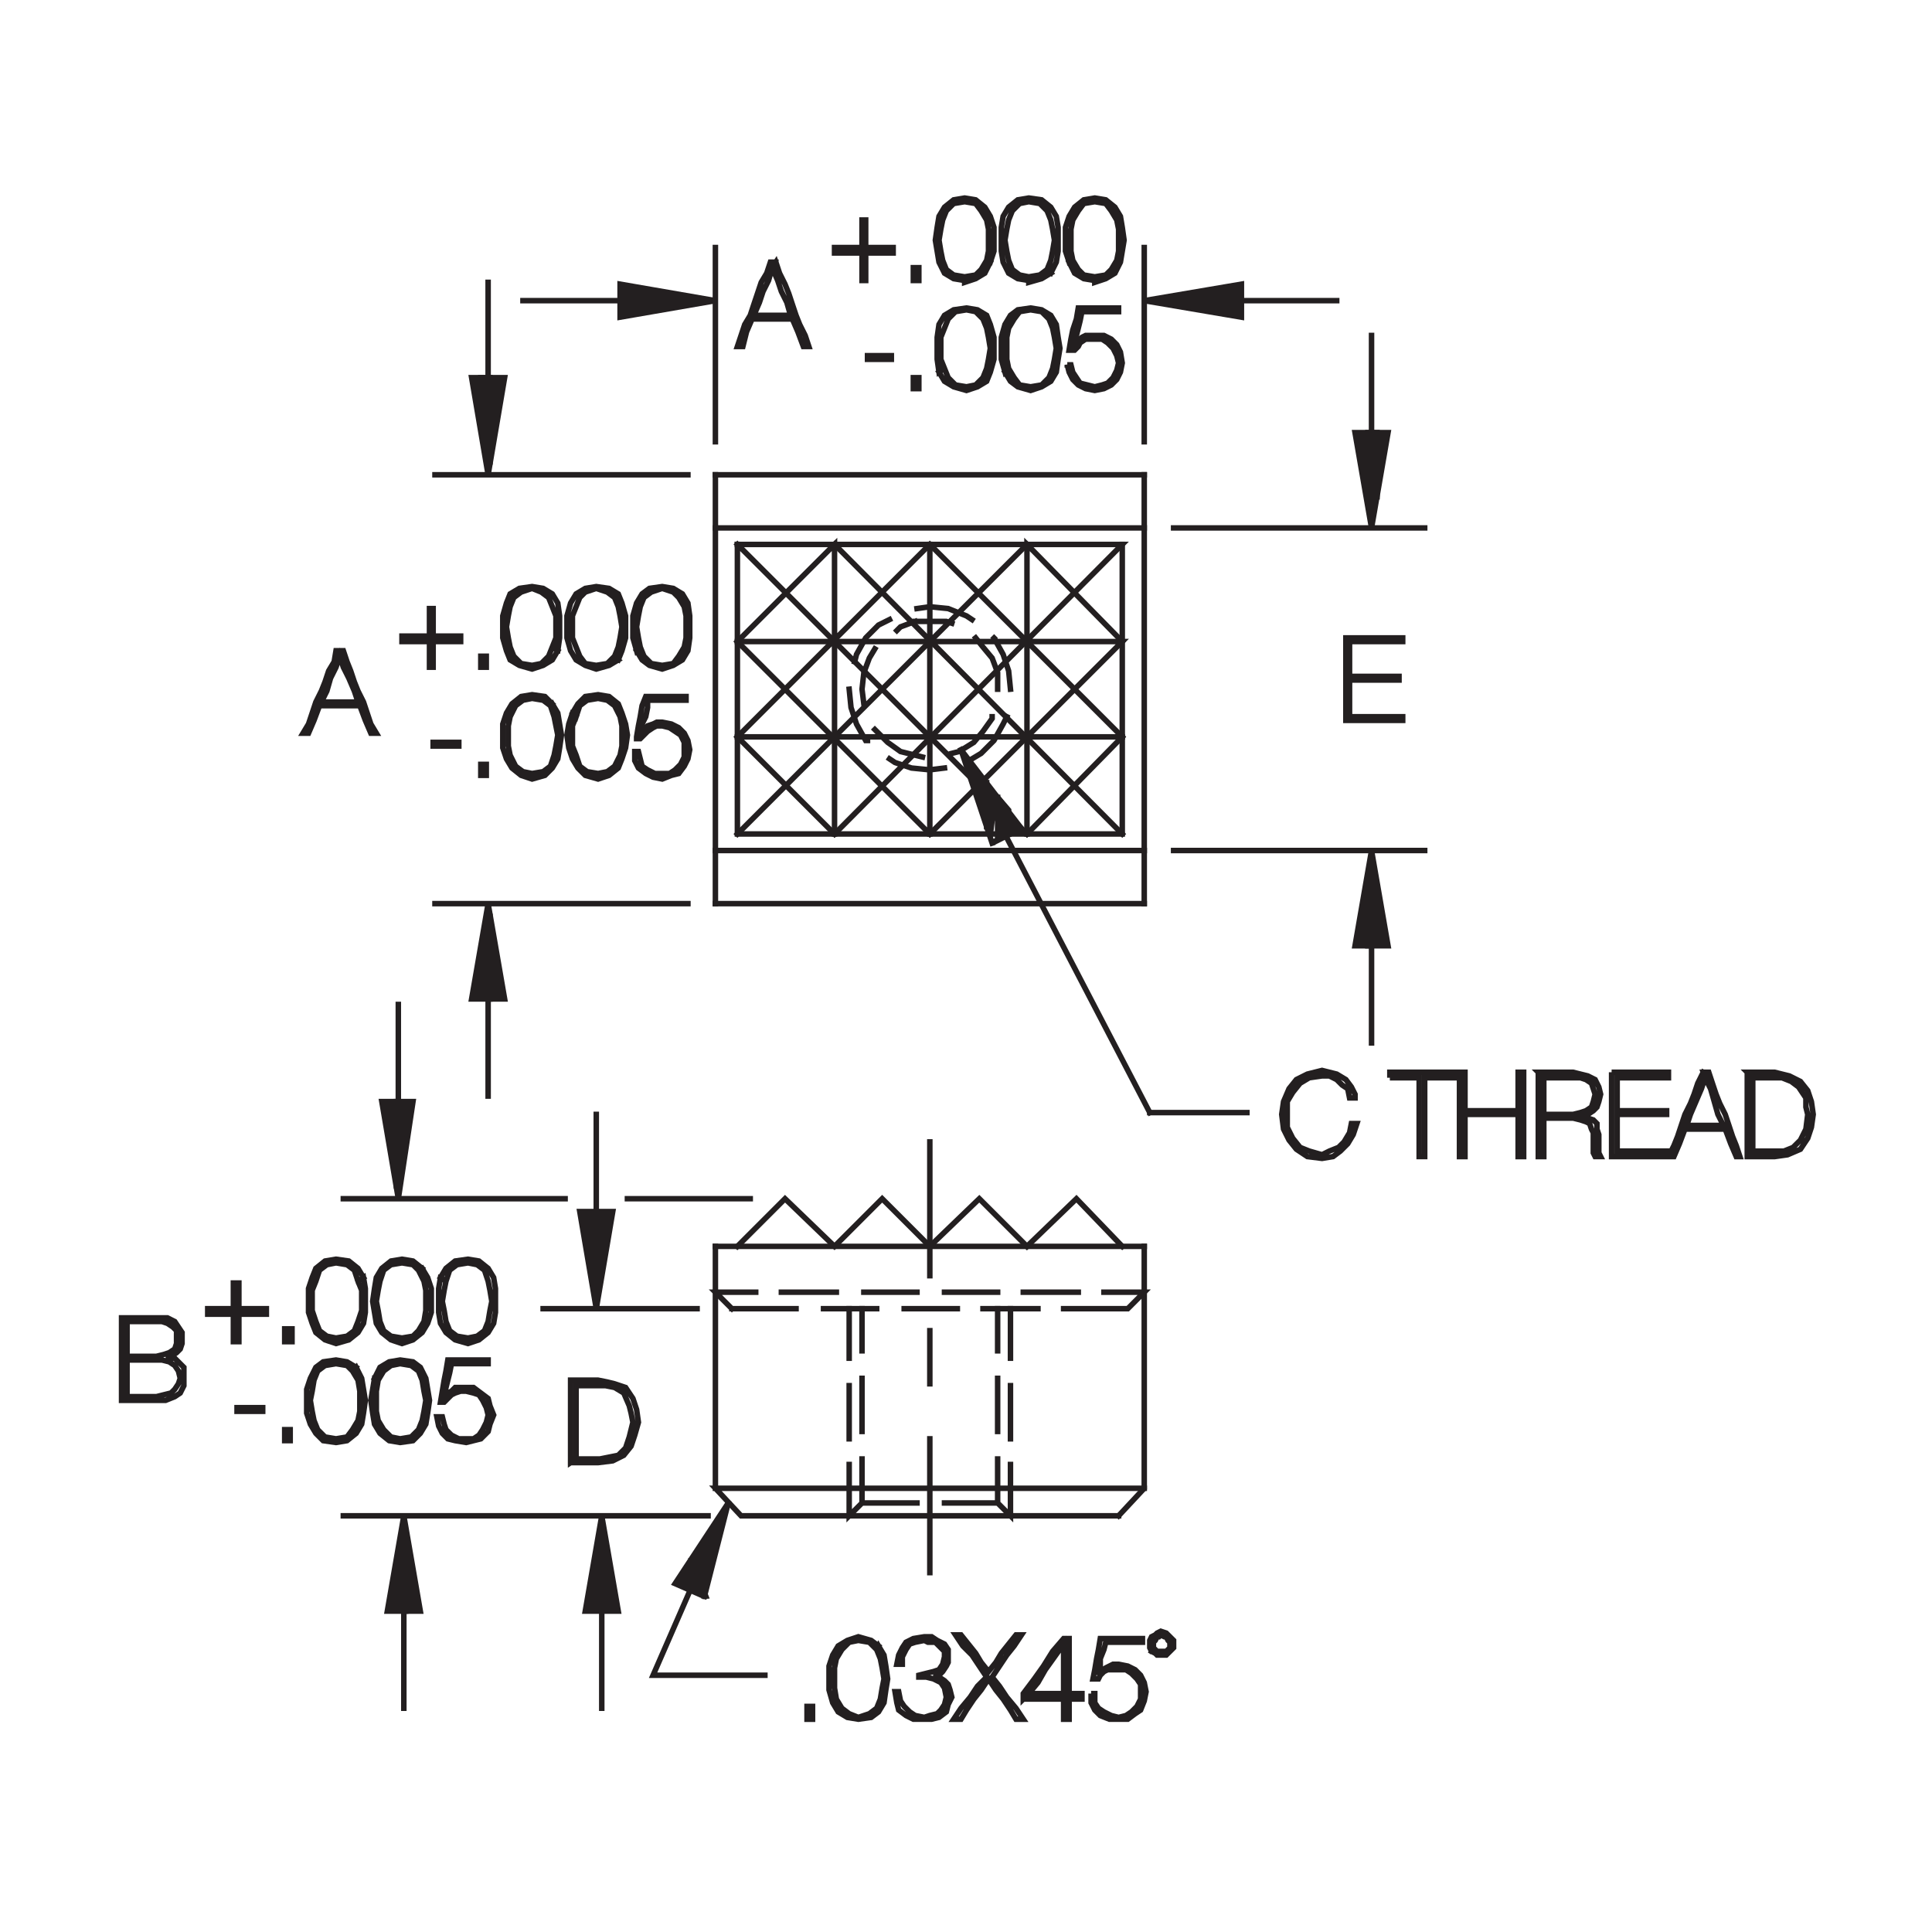 <?xml version="1.0" encoding="utf-8"?>
<!-- Generator: Adobe Illustrator 15.1.0, SVG Export Plug-In . SVG Version: 6.00 Build 0)  -->
<!DOCTYPE svg PUBLIC "-//W3C//DTD SVG 1.1//EN" "http://www.w3.org/Graphics/SVG/1.1/DTD/svg11.dtd">
<svg version="1.1" id="Layer_1" xmlns="http://www.w3.org/2000/svg" xmlns:xlink="http://www.w3.org/1999/xlink" x="0px" y="0px"
	 width="200px" height="200px" viewBox="0 0 200 200" enable-background="new 0 0 200 200" xml:space="preserve">
<g>
	<g>
		<path fill="none" stroke="#231F20" stroke-width="0.57" stroke-linecap="square" stroke-miterlimit="3.864" d="M76.334,66.413
			L86.39,56.358v29.977 M74.058,93.545V49.148 M76.334,76.279l19.922-19.921l19.921,19.921 M116.177,66.413l-9.865-10.055v29.977
			 M99.479,77.608l19.545,37.565 M118.452,93.545V49.148 M97.773,170.194l-0.759-0.379l-0.57-0.379h-0.758l-1.139,0.188
			l-0.759,0.381l-0.38,0.568l-0.379,0.759l-0.189,0.949h0.568v-0.759l0.38-0.759l0.38-0.57l0.568-0.188l0.949-0.19l0.381,0.19h0.758
			l0.379,0.38l0.569,0.568v0.569l-0.188,0.759l-0.381,0.568l-0.568,0.19l-0.76,0.188l-0.758,0.191v0.188h0.758l0.76,0.19
			l0.758,0.379l0.38,0.57l0.188,0.947l-0.188,0.76l-0.38,0.569l-0.379,0.38l-0.759,0.188l-0.569,0.19l-0.949-0.19l-0.568-0.38
			l-0.568-0.568l-0.381-0.569l-0.189-0.948h-0.379l0.189,1.139l0.189,0.759l0.759,0.568l0.759,0.38h1.139h0.758l0.76-0.189
			l0.758-0.57l0.191-0.758l0.379-0.76l-0.189-0.758l-0.189-0.57l-0.38-0.379l-0.569-0.38l-0.568-0.188h0.568l0.381-0.38l0.377-0.569
			l0.191-0.38v-0.568v-0.759L97.773,170.194L97.773,170.194z M98.911,169.245l0.76,1.141l0.949,0.947l0.758,1.139l0.76,1.138
			l-0.949,0.949l-0.76,1.138l-0.949,1.139l-0.758,1.139h0.758l0.57-0.948l0.76-1.138l0.76-0.949l0.758-1.139l0.76,1.139l0.758,0.949
			l0.76,1.138l0.568,0.948h0.758l-0.758-1.139l-0.949-1.139l-0.76-1.138l-0.758-0.949l0.758-1.138l0.76-1.139l0.758-0.947
			l0.761-1.141h-0.569l-0.76,0.949l-0.758,0.949l-0.568,0.948l-0.76,0.949l-0.758-0.949l-0.57-0.948l-0.76-0.949l-0.76-0.949H98.911
			L98.911,169.245z M90.942,170.386l-0.758-0.57l-1.328-0.379l-1.139,0.379l-0.949,0.57l-0.568,0.947l-0.38,1.139v1.328v1.139
			l0.38,1.328l0.568,0.947l0.949,0.57l1.139,0.189l1.328-0.189l0.758-0.57l0.568-0.947l0.191-1.328l0.189-1.139l-0.189-1.328
			l-0.191-1.139L90.942,170.386l-0.189,0.379l0.381,0.947l0.188,0.949l0.188,1.139l-0.188,0.949l-0.188,1.139l-0.381,0.947
			l-0.76,0.57l-1.137,0.379l-0.949-0.379l-0.758-0.57l-0.57-0.947l-0.189-1.139V173.8v-1.139l0.189-0.949l0.57-0.947l0.758-0.759
			l0.949-0.19l1.137,0.19l0.76,0.759 M84.114,176.646h-0.57v1.328h0.57V176.646L84.114,176.646z M105.931,175.888h1.141h0.947h0.947
			h1.141v0.947v1.139h0.568v-1.139v-0.947h1.328v-0.57h-1.328v-1.328v-1.518v-1.518v-1.329h-0.568l-1.141,1.329l-0.947,1.518
			l-0.947,1.328l-1.141,1.518V175.888l0.57-0.57l0.947-1.139l0.76-1.328l0.949-1.327l0.949-1.329v1.329v1.327v1.328v1.139h-0.76
			h-1.139h-0.76h-0.947 M112.95,175.317v0.949l0.381,0.759l0.568,0.568l0.949,0.38h0.949h0.949l0.76-0.568l0.568-0.38l0.377-0.949
			l0.191-0.948l-0.191-0.949l-0.377-0.758l-0.568-0.57l-0.76-0.379l-0.949-0.189h-0.57l-0.379,0.189l-0.381,0.189l-0.568,0.38
			l-0.189,0.38l0.189-0.949v-0.76l0.381-0.947l0.188-0.759h0.76h0.949h1.139h0.949v-0.381h-1.139h-0.949h-1.137h-1.141l-0.189,1.14
			l-0.189,0.947l-0.189,1.139l-0.189,0.949h0.568l0.189-0.379l0.381-0.38l0.379-0.19h0.568h0.57h0.76l0.568,0.379l0.568,0.57
			l0.381,0.568v0.76v0.76l-0.381,0.758l-0.568,0.568l-0.568,0.38l-0.76,0.19l-0.758-0.19l-0.76-0.38l-0.57-0.379l-0.379-0.568
			v-0.949H112.95L112.95,175.317z M119.212,170.954l0.381,0.189l0.189,0.189h0.379h0.568l0.189-0.189l0.191-0.189l0.381-0.38v-0.38
			v-0.379l-0.381-0.379l-0.191-0.191l-0.189-0.188l-0.568-0.19l-0.379,0.19l-0.189,0.188l-0.381,0.191l-0.188,0.379v0.379v0.38
			L119.212,170.954h0.57l-0.189-0.189l-0.191-0.19v-0.38v-0.188l0.191-0.19l0.189-0.379h0.188l0.191-0.191l0.381,0.191h0.188
			l0.189,0.379l0.191,0.19v0.188v0.38l-0.191,0.19l-0.189,0.189h-0.188h-0.381h-0.191h-0.188 M115.798,156.915H76.714l-2.656-2.847
			h44.395 M104.604,151.602v5.313l-1.329-1.329h-5.502 M94.927,155.586h-5.691l-1.328,1.329v-5.313 M89.235,151.032v4.554
			 M89.235,148.187v-5.503 M87.907,143.442v5.504 M87.907,140.598v-5.122 M89.235,135.476v4.363 M96.256,137.751v5.502
			 M96.256,148.946v13.85 M103.275,155.586v-4.554 M103.275,148.187v-5.503 M104.604,143.442v5.504 M104.604,140.598v-5.122
			 M103.275,135.476v4.363 M106.312,129.024l-4.934-4.934l-5.122,4.934l-4.934-4.934l-4.933,4.934l-5.123-4.934l-4.933,4.934
			 M74.058,129.024v25.044 M75.386,155.586l-7.779,17.835h11.574"/>
	</g>
	
		<polyline fill-rule="evenodd" clip-rule="evenodd" fill="#231F20" stroke="#231F20" stroke-width="0.57" stroke-linecap="square" stroke-miterlimit="3.864" points="
		72.919,165.263 75.386,155.586 69.884,163.935 72.919,165.263 72.729,165.263 73.06,165.233 71.591,161.468 	"/>
	
		<line fill="none" stroke="#231F20" stroke-width="0.57" stroke-linecap="square" stroke-miterlimit="3.864" x1="73.298" y1="156.915" x2="35.542" y2="156.915"/>
	
		<polygon fill-rule="evenodd" clip-rule="evenodd" fill="#231F20" stroke="#231F20" stroke-width="0.57" stroke-linecap="square" stroke-miterlimit="3.864" points="
		62.294,156.915 60.587,166.78 64.001,166.78 62.294,156.915 	"/>
	<path fill="none" stroke="#231F20" stroke-width="0.57" stroke-linecap="square" stroke-miterlimit="3.864" d="M62.294,166.78
		v10.055 M64.95,124.091h12.713 M74.058,129.024h44.395 M96.256,118.209v13.851 M96.256,86.335l19.921-19.922H76.334 M76.334,76.279
		h39.843 M116.177,86.335L86.39,56.358 M76.334,56.358h39.843L86.39,86.335 M102.138,85.577v-4.555"/>
	
		<polyline fill-rule="evenodd" clip-rule="evenodd" fill="#231F20" stroke="#231F20" stroke-width="0.57" stroke-linecap="square" stroke-miterlimit="3.864" points="
		103.275,82.541 103.275,86.904 102.706,87.284 105.742,85.766 99.479,77.608 102.706,87.284 	"/>
	<path fill="none" stroke="#231F20" stroke-width="0.57" stroke-linecap="square" stroke-miterlimit="3.864" d="M104.413,86.335
		v-2.467l-1.138-1.327 M118.452,93.545H74.058 M64.001,68.312l0.38-0.949l0.38-1.328v-1.139v-1.138l-0.38-1.329l-0.38-0.948
		l-0.949-0.569l-1.326-0.189l-1.139,0.189l-0.949,0.569l-0.57,0.948l-0.377,1.329v1.138v1.139l0.377,1.328l0.57,0.949l0.949,0.568
		l1.139,0.38l1.326-0.38L64.001,68.312l-0.379-0.381l-0.759,0.76l-1.138,0.189l-1.139-0.189l-0.57-0.76l-0.379-0.948l-0.379-0.948
		v-1.139v-1.138l0.379-0.949l0.379-0.948l0.57-0.569l1.139-0.38l1.138,0.38l0.759,0.569l0.379,0.948l0.191,0.949l0.188,1.138
		l-0.188,1.139l-0.191,0.948l-0.379,0.948 M65.899,67.362l0.568,0.949l0.76,0.568l1.326,0.38l1.141-0.38l0.949-0.568l0.568-0.949
		l0.189-1.328v-1.139v-1.138l-0.189-1.329l-0.568-0.948l-0.949-0.569l-1.141-0.189l-1.326,0.189l-0.76,0.569l-0.568,0.948
		l-0.381,1.329v1.138v1.139L65.899,67.362l0.379-0.38l-0.189-0.948l-0.189-1.139l0.189-1.138l0.189-0.949l0.381-0.948l0.758-0.569
		l1.137-0.38l1.141,0.38l0.568,0.569l0.569,0.948l0.188,0.949v1.138v1.139l-0.188,0.948l-0.569,0.948l-0.568,0.76l-1.141,0.189
		l-1.137-0.189l-0.758-0.76l-0.381-0.948 M57.741,67.362l0.189-1.328v-1.139v-1.138l-0.189-1.329l-0.568-0.948l-0.949-0.569
		l-1.141-0.189l-1.326,0.189l-0.949,0.569l-0.379,0.948l-0.381,1.329v1.138v1.139l0.381,1.328l0.379,0.949l0.949,0.568l1.326,0.38
		l1.141-0.38l0.949-0.568L57.741,67.362l-0.568-0.38l-0.381,0.948l-0.76,0.76l-0.949,0.189l-1.137-0.189l-0.758-0.76l-0.381-0.948
		l-0.189-0.948l-0.189-1.139l0.189-1.138l0.189-0.949l0.381-0.948l0.758-0.569l1.137-0.38l0.949,0.38l0.76,0.569l0.381,0.948
		l0.377,0.949v1.138v1.139l-0.377,0.948 M57.173,72.864l-0.76-0.759l-1.33-0.19l-1.137,0.19l-0.949,0.759l-0.568,0.949l-0.381,1.138
		v1.139v1.328l0.381,1.139l0.568,0.948l0.949,0.759l1.137,0.38l1.33-0.38l0.76-0.759l0.568-0.948l0.189-1.139l0.189-1.328
		l-0.189-1.139l-0.189-1.138L57.173,72.864l-0.191,0.189l0.38,1.139l0.188,0.949l0.191,0.948l-0.191,1.139l-0.188,0.948l-0.38,1.139
		l-0.758,0.568l-1.141,0.19l-0.947-0.19l-0.759-0.568l-0.569-1.139l-0.189-0.948V76.09v-0.948l0.189-0.949l0.569-1.139l0.759-0.568
		l0.947-0.19l1.141,0.19l0.758,0.568 M59.259,73.813l-0.38,1.138L58.69,76.09l0.188,1.328l0.38,1.139l0.568,0.948l0.76,0.759
		l1.328,0.38l1.137-0.38l0.949-0.759l0.38-0.948l0.38-1.139l0.189-1.328l-0.189-1.139l-0.38-1.138l-0.38-0.949l-0.949-0.759
		l-1.137-0.19l-1.328,0.19l-0.76,0.759L59.259,73.813l0.379,0.379l0.379-1.139l0.76-0.568l1.139-0.19l0.948,0.19l0.759,0.568
		l0.57,1.139l0.188,0.949v0.948v1.139l-0.188,0.948l-0.57,1.139l-0.759,0.568l-0.948,0.19l-1.139-0.19l-0.76-0.568l-0.379-1.139
		l-0.379-0.948V76.09v-0.948l0.379-0.949 M66.278,74.192l-0.189,0.949l-0.189,1.138v0.189h0.379l0.569-0.569l0.188-0.189l0.57-0.379
		l0.379-0.189h0.568l0.76,0.189l0.57,0.379l0.568,0.38l0.38,0.759v0.76v0.758l-0.38,0.76l-0.568,0.568l-0.57,0.38h-0.76h-0.758
		l-0.76-0.38l-0.568-0.379l-0.189-0.759l-0.189-0.759H65.71v0.948l0.379,0.759l0.759,0.569l0.759,0.379l0.947,0.19l0.949-0.38
		l0.76-0.189l0.569-0.759l0.38-0.759l0.189-0.948l-0.189-0.949l-0.38-0.76l-0.569-0.568l-0.76-0.38l-0.949-0.189h-0.568
		l-0.379,0.189l-0.57,0.19l-0.188,0.189l-0.38,0.379v-0.759l0.38-0.759l0.188-0.948v-0.759h0.949h1.141h0.947h0.947v-0.38h-1.137
		h-1.139h-0.949h-0.948l-0.38,0.948L66.278,74.192L66.278,74.192z M76.334,76.279L86.39,86.335 M96.256,86.335L76.334,66.413
		 M90.563,67.173l-0.57,0.948l-0.568,1.519l-0.189,1.707l0.189,1.518 M90.563,75.521l0.189,0.189l1.139,1.139l1.328,0.949
		l1.518,0.379l0.758,0.189 M98.532,77.987l0.759-0.189l1.519-0.949l0.948-1.139l0.948-1.328v-0.189 M103.275,71.347V69.64
		l-0.569-1.519l-0.948-1.139l-0.759-0.948 M102.896,66.034l-0.189-0.189L102.896,66.034l0.949,1.708l0.568,1.707l0.191,1.897
		 M100.62,64.138l-0.57-0.38l-1.896-0.76l-1.897-0.189l-1.329,0.189 M94.737,64.327l-1.518,0.568l-0.379,0.38 M92.083,64.138
		l-1.141,0.568l-1.326,1.328l-0.949,1.708l-0.191,0.759 M87.907,71.347l0.191,1.897l0.568,1.707l0.949,1.708h0.188 M92.083,78.557
		l0.568,0.379l1.707,0.569l1.897,0.189l1.518-0.189 M100.62,78.557l0.949-0.569l1.326-1.328l0.949-1.708l0.379-0.759 M98.532,64.517
		l-0.57-0.189h-1.706h-1.519 M96.256,56.358v29.977 M106.312,86.335l9.865-10.056 M106.312,56.358L76.334,86.335 M71.212,93.545
		H45.028"/>
	
		<polygon fill-rule="evenodd" clip-rule="evenodd" fill="#231F20" stroke="#231F20" stroke-width="0.57" stroke-linecap="square" stroke-miterlimit="3.864" points="
		50.53,93.545 48.823,103.411 52.239,103.411 50.53,93.545 	"/>
	<g>
		<path fill="none" stroke="#231F20" stroke-width="0.57" stroke-linecap="square" stroke-miterlimit="3.864" d="M50.721,94.872
			v8.539h-0.19v10.055 M49.772,80.264h0.568v-1.138h-0.568V80.264L49.772,80.264z M47.495,77.229v-0.38h-1.328h-1.328v0.38h1.328
			H47.495L47.495,77.229z M38.958,75.899l-0.569-0.948l-0.38-1.138l-0.379-1.139l-0.569-1.139l-0.38-0.948l-0.379-1.139l-0.38-0.948
			l-0.38-1.139h-0.758l-0.19,1.139l-0.569,0.948l-0.379,1.139l-0.379,0.948l-0.569,1.139l-0.38,1.139l-0.38,1.138l-0.569,0.948
			h0.569l0.569-1.327l0.569-1.519h0.948h1.139h0.948h1.139l0.569,1.519l0.569,1.327H38.958L38.958,75.899z M37.061,72.675h-0.949
			h-0.948h-0.948h-0.948l0.568-1.139l0.38-1.328l0.569-1.138l0.379-1.14l0.379,1.14l0.569,1.138l0.569,1.328L37.061,72.675
			L37.061,72.675z M41.613,66.413h1.519h1.328v1.329v1.328h0.379v-1.328v-1.329h1.518h1.329v-0.568h-1.329h-1.518v-1.518v-1.329
			H44.46v1.329v1.518h-1.328h-1.519V66.413L41.613,66.413z M49.772,67.931v1.14h0.568v-1.14H49.772L49.772,67.931z M89.805,37.196
			h1.138h1.329v-0.38h-1.329h-1.138V37.196L89.805,37.196z M94.548,39.093v1.139h0.57v-1.139H94.548L94.548,39.093z M97.204,38.523
			l0.569,0.948l0.948,0.569l1.328,0.38l1.139-0.38l0.949-0.569l0.379-0.948l0.379-1.327v-1.139v-1.139l-0.379-1.328l-0.379-0.948
			l-0.949-0.569l-1.139-0.189l-1.328,0.189l-0.948,0.569l-0.569,0.948l-0.189,1.328v1.139v1.139L97.204,38.523l0.569-0.379
			l-0.38-0.948v-1.139v-1.139l0.38-0.949l0.38-0.948l0.758-0.759l1.139-0.189l0.949,0.189l0.759,0.759l0.38,0.948l0.189,0.949
			l0.189,1.139l-0.189,1.139l-0.189,0.948l-0.38,0.948l-0.759,0.759l-0.949,0.189l-1.139-0.189l-0.758-0.759l-0.38-0.948
			 M104.034,38.523l0.57,0.948l0.758,0.569l1.328,0.38l1.139-0.38l0.948-0.569l0.569-0.948l0.189-1.327l0.189-1.139l-0.189-1.139
			l-0.189-1.328l-0.569-0.948l-0.948-0.569l-1.139-0.189l-1.328,0.189l-0.758,0.569l-0.57,0.948l-0.379,1.328v1.139v1.139
			L104.034,38.523l0.379-0.379l-0.189-0.948v-1.139v-1.139l0.189-0.949l0.568-0.948l0.572-0.759l1.137-0.189l1.139,0.189l0.76,0.759
			l0.377,0.948l0.191,0.949l0.189,1.139l-0.189,1.139l-0.191,0.948l-0.377,0.948l-0.76,0.759l-1.139,0.189l-1.137-0.189
			l-0.572-0.759l-0.568-0.948 M110.483,37.765l0.191,0.759l0.381,0.759l0.568,0.569l0.758,0.38l0.949,0.189l0.949-0.189l0.76-0.38
			l0.568-0.569l0.377-0.759l0.191-0.948l-0.191-1.139l-0.377-0.759l-0.568-0.569l-0.76-0.379h-0.949h-0.381h-0.568l-0.379,0.189
			l-0.379,0.379l-0.38,0.38l0.188-0.948l0.191-0.76l0.189-0.758l0.189-0.949h0.947h0.949h0.949h0.949v-0.379h-1.139h-0.949h-1.137
			h-0.949l-0.191,1.138l-0.377,1.139l-0.191,0.948l-0.189,1.139h0.569l0.38-0.38l0.189-0.38l0.568-0.379h0.38h0.569h0.76
			l0.568,0.379l0.568,0.57l0.381,0.759l0.189,0.759l-0.189,0.759l-0.381,0.759l-0.568,0.569l-0.568,0.189l-0.76,0.189l-0.758-0.189
			l-0.76-0.189l-0.381-0.569l-0.377-0.569l-0.191-0.759H110.483L110.483,37.765z M108.777,28.278l0.569-1.139l0.189-1.139v-1.138
			v-1.328l-0.189-1.139l-0.569-0.948l-0.948-0.759l-1.328-0.19l-1.139,0.19l-0.949,0.759l-0.568,0.948l-0.189,1.139v1.328v1.138
			l0.189,1.139l0.568,1.139l0.949,0.569l1.139,0.189v0.19l1.328-0.38L108.777,28.278l-0.38-0.379l-0.758,0.568l-1.139,0.19
			l-0.947-0.19l-0.761-0.568l-0.38-0.949l-0.189-0.949l-0.189-1.138l0.189-1.138l0.189-0.949l0.38-0.949l0.761-0.759l0.947-0.189
			l1.139,0.189l0.758,0.759l0.38,0.949l0.188,0.949l0.191,1.138l-0.191,1.138l-0.188,0.949l-0.38,0.949 M110.675,27.14l0.569,1.139
			l0.948,0.569l1.139,0.189v0.19l1.137-0.38l0.949-0.569l0.568-1.139l0.191-1.139l0.189-1.138l-0.189-1.328l-0.191-1.139
			l-0.568-0.948l-0.949-0.759l-1.137-0.19l-1.139,0.19l-0.948,0.759l-0.569,0.948l-0.379,1.139v1.328v1.138L110.675,27.14
			l0.381-0.189l-0.191-0.949v-1.138v-1.138l0.191-0.949l0.568-0.949l0.568-0.759l1.139-0.189l1.137,0.189l0.572,0.759l0.568,0.949
			l0.189,0.949v1.138v1.138l-0.189,0.949l-0.568,0.949l-0.572,0.568l-1.137,0.19l-1.139-0.19l-0.568-0.568l-0.568-0.949
			 M102.517,27.14l0.379-1.139v-1.138v-1.328l-0.379-1.139l-0.57-0.948l-0.947-0.759l-1.139-0.19l-1.139,0.19l-0.948,0.759
			l-0.569,0.948l-0.189,1.139l-0.189,1.328l0.189,1.138l0.189,1.139l0.569,1.139l0.948,0.569l1.139,0.189v0.19l1.139-0.38
			l0.947-0.569L102.517,27.14l-0.379-0.189l-0.568,0.949l-0.57,0.568l-1.139,0.19l-1.139-0.19l-0.76-0.568l-0.377-0.949
			l-0.191-0.949l-0.189-1.138l0.189-1.138l0.191-0.949l0.377-0.949l0.76-0.759l1.139-0.189l1.139,0.189l0.57,0.759l0.568,0.949
			l0.189,0.949v1.138v1.138l-0.189,0.949 M95.118,27.71h-0.57v1.327h0.57V27.71L95.118,27.71z M92.46,26.191v-0.569h-1.326h-1.518
			v-1.328v-1.518h-0.381v1.518v1.328h-1.328H86.39v0.569h1.518h1.328v1.327v1.519h0.381v-1.519v-1.327h1.518H92.46L92.46,26.191z
			 M80.318,27.14h-0.569l-0.379,1.139l-0.569,0.949l-0.38,1.138l-0.381,1.138l-0.377,1.14l-0.57,0.948l-0.379,1.139l-0.38,1.138
			h0.569l0.379-1.518l0.57-1.328h1.137h0.949h0.949h1.137l0.572,1.328l0.568,1.518h0.568l-0.379-1.138l-0.569-1.139l-0.38-0.948
			l-0.381-1.14l-0.377-1.138l-0.381-0.948l-0.568-1.139L80.318,27.14l-0.38,0.57l0.568,1.327l0.381,1.139l0.568,1.139l0.38,1.328
			h-0.948h-0.949h-0.949H78.04l0.572-1.328l0.377-1.139l0.57-1.139l0.379-1.327 M74.058,25.622v20.111 M74.058,49.148h44.395
			 M118.452,45.733V25.622"/>
	</g>
	
		<polygon fill-rule="evenodd" clip-rule="evenodd" fill="#231F20" stroke="#231F20" stroke-width="0.57" stroke-linecap="square" stroke-miterlimit="3.864" points="
		118.452,31.124 128.511,29.417 128.511,32.832 118.452,31.124 	"/>
	
		<line fill="none" stroke="#231F20" stroke-width="0.57" stroke-linecap="square" stroke-miterlimit="3.864" x1="128.511" y1="31.124" x2="138.374" y2="31.124"/>
	
		<polygon fill-rule="evenodd" clip-rule="evenodd" fill="#231F20" stroke="#231F20" stroke-width="0.57" stroke-linecap="square" stroke-miterlimit="3.864" points="
		74.058,31.124 64.192,29.417 64.192,32.832 74.058,31.124 	"/>
	<path fill="none" stroke="#231F20" stroke-width="0.57" stroke-linecap="square" stroke-miterlimit="3.864" d="M64.192,31.124
		H54.136 M50.53,29.228v9.865h0.19h-0.948 M50.721,47.82v-8.728"/>
	
		<polygon fill-rule="evenodd" clip-rule="evenodd" fill="#231F20" stroke="#231F20" stroke-width="0.57" stroke-linecap="square" stroke-miterlimit="3.864" points="
		52.239,39.093 50.53,49.148 48.823,39.093 52.239,39.093 	"/>
	<g>
		<path fill="none" stroke="#231F20" stroke-width="0.57" stroke-linecap="square" stroke-miterlimit="3.864" d="M45.028,49.148
			h26.184 M119.024,115.174h10.055 M118.452,129.024v25.044l-2.654,2.847 M116.177,129.024l-4.744-4.934l-5.121,4.934"/>
	</g>
	<path fill="none" stroke="#231F20" stroke-width="0.57" stroke-linecap="square" stroke-miterlimit="3.864" d="M43.701,131.3
		l-0.948-0.758l-1.14-0.189l-1.138,0.189l-0.949,0.758l-0.568,0.949l-0.189,1.139l-0.19,1.328l0.19,1.139l0.189,1.139l0.568,0.947
		l0.949,0.759l1.138,0.381l1.14-0.381l0.948-0.759l0.569-0.947l0.379-1.139v-1.139v-1.328l-0.379-1.139L43.701,131.3l-0.38,0.191
		l0.569,1.138l0.189,0.948v1.139v0.948l-0.189,1.138l-0.569,0.949l-0.568,0.57l-1.14,0.189l-1.138-0.189l-0.759-0.57l-0.38-0.949
		l-0.189-1.138l-0.189-0.948l0.189-1.139l0.189-0.948l0.38-1.138l0.759-0.57l1.138-0.189l1.14,0.189l0.568,0.57 M45.598,132.249
		l-0.189,1.139v1.328v1.139l0.189,1.139l0.569,0.947l0.949,0.759l1.328,0.381l1.138-0.381l0.948-0.759l0.57-0.947l0.189-1.139
		v-1.139v-1.328l-0.189-1.139l-0.57-0.949l-0.948-0.758l-1.138-0.189l-1.328,0.189l-0.949,0.758L45.598,132.249l0.569,0.38
		l0.38-1.138l0.759-0.57l1.139-0.189l0.948,0.189l0.76,0.57l0.378,1.138l0.19,0.948l0.19,1.139l-0.19,0.948l-0.19,1.138
		l-0.378,0.949l-0.76,0.57l-0.948,0.189l-1.139-0.189l-0.759-0.57l-0.38-0.949l-0.189-1.138l-0.189-0.948l0.189-1.139l0.189-0.948
		 M37.63,132.249l-0.569-0.949l-0.949-0.758l-1.327-0.189l-1.139,0.189l-0.948,0.758l-0.38,0.949l-0.38,1.139v1.328v1.139
		l0.38,1.139l0.38,0.947l0.948,0.759l1.139,0.381l1.327-0.381l0.949-0.759l0.569-0.947l0.189-1.139v-1.139v-1.328L37.63,132.249
		l-0.569,0.38l0.38,0.948v1.139v0.948l-0.38,1.138l-0.38,0.949l-0.759,0.57l-1.138,0.189l-0.949-0.189l-0.759-0.57l-0.379-0.949
		l-0.38-1.138v-0.948v-1.139l0.38-0.948l0.379-1.138l0.759-0.57l0.949-0.189l1.138,0.189l0.759,0.57l0.38,1.138 M36.87,141.546
		l-0.948-0.568l-1.138-0.191l-1.328,0.191l-0.759,0.568l-0.57,1.138l-0.379,1.14v1.139v1.326l0.379,1.141l0.57,0.947l0.759,0.759
		l1.328,0.19l1.138-0.19l0.948-0.759l0.57-0.947l0.189-1.141l0.189-1.326l-0.189-1.139l-0.189-1.14L36.87,141.546l-0.379,0.379
		l0.569,0.949l0.189,1.139v0.949v1.138l-0.189,0.949l-0.569,0.948l-0.569,0.758l-1.138,0.191l-1.139-0.191l-0.759-0.758l-0.38-0.948
		l-0.189-0.949l-0.19-1.138l0.19-0.949l0.189-1.139l0.38-0.949l0.759-0.568l1.139-0.19l1.138,0.19l0.569,0.568 M38.769,142.684
		l-0.19,1.14l-0.189,1.139l0.189,1.326l0.19,1.141l0.568,0.947l0.949,0.759l1.138,0.19l1.329-0.19l0.758-0.759l0.569-0.947
		l0.19-1.141l0.189-1.326l-0.189-1.139l-0.19-1.14l-0.569-1.138l-0.758-0.568l-1.329-0.191l-1.138,0.191l-0.949,0.568
		L38.769,142.684l0.379,0.19l0.569-0.949l0.759-0.568l0.948-0.19l1.139,0.19l0.759,0.568l0.38,0.949l0.189,1.139l0.189,0.949
		l-0.189,1.138l-0.189,0.949l-0.38,0.948l-0.759,0.758l-1.139,0.191l-0.948-0.191l-0.759-0.758l-0.569-0.948l-0.189-0.949v-1.138
		v-0.949l0.189-1.139 M45.978,142.874l-0.189,1.139l-0.19,1.138h0.38l0.379-0.38l0.381-0.379l0.379-0.189l0.569-0.189h0.569
		l0.758,0.189l0.569,0.189l0.38,0.57l0.379,0.758l0.189,0.76l-0.189,0.758l-0.379,0.76l-0.38,0.569l-0.569,0.38h-0.758h-0.76
		l-0.758-0.38l-0.57-0.569l-0.189-0.568l-0.189-0.761h-0.569l0.189,0.949l0.38,0.759l0.568,0.57l0.76,0.188l1.139,0.19l0.758-0.19
		l0.76-0.188l0.758-0.76l0.19-0.758l0.38-0.949l-0.38-0.949l-0.19-0.76l-0.758-0.568l-0.76-0.569h-0.758h-0.569h-0.569l-0.379,0.38
		l-0.381,0.189l-0.189,0.38h-0.189l0.189-0.949l0.189-0.759l0.19-0.759l0.19-0.949h0.948h0.948h0.948h0.948v-0.38h-0.948h-1.138
		h-0.949h-1.139l-0.189,1.139L45.978,142.874L45.978,142.874z"/>
	
		<polygon fill-rule="evenodd" clip-rule="evenodd" fill="#231F20" stroke="#231F20" stroke-width="0.57" stroke-linecap="square" stroke-miterlimit="3.864" points="
		30.23,138.89 30.23,137.562 29.472,137.562 29.472,138.89 30.23,138.89 	"/>
	<path fill="none" stroke="#231F20" stroke-width="0.57" stroke-linecap="square" stroke-miterlimit="3.864" d="M24.729,138.89
		v-1.328v-1.518h1.518h1.327v-0.568h-1.327h-1.518v-1.329v-1.329h-0.57v1.329v1.329h-1.138h-1.518v0.568h1.518h1.138v1.328v1.518
		H24.729L24.729,138.89z M18.847,138.511v-0.57l-0.38-0.568l-0.38-0.57l-0.758-0.379H16.19h-0.948h-0.76h-0.948h-0.949v1.139v0.949
		v1.138v0.949v1.138v1.139v1.139v0.949h0.949h0.948h0.76h0.948h0.948l0.948-0.38l0.569-0.38l0.38-0.76v-0.759v-1.138l-0.38-0.38
		l-0.569-0.568h-0.568l-0.189-0.19h-0.19h0.569l0.569-0.379l0.379-0.38l0.19-0.568V138.511h-0.569v0.569l-0.19,0.568l-0.568,0.38
		l-0.569,0.189l-0.759,0.189h-1.518h-1.519v-0.947v-0.949v-0.76v-0.949h1.519h1.518h0.569l0.569,0.191l0.568,0.379l0.38,0.379v0.76
		 M18.087,141.356l0.38,0.568l0.189,0.759l-0.189,0.569l-0.38,0.57l-0.379,0.379l-0.759,0.189l-0.759,0.19h-1.518h-1.519v-0.949
		v-0.949v-0.948v-0.949h1.519h1.518h0.569l0.759,0.191L18.087,141.356L18.087,141.356z M24.538,145.72v0.38h1.328h1.328v-0.38
		h-1.328H24.538L24.538,145.72z M29.472,147.997v1.138h0.568v-1.138H29.472L29.472,147.997z"/>
	
		<polygon fill-rule="evenodd" clip-rule="evenodd" fill="#231F20" stroke="#231F20" stroke-width="0.57" stroke-linecap="square" stroke-miterlimit="3.864" points="
		41.804,156.915 40.096,166.78 43.511,166.78 41.804,156.915 	"/>
	<path fill="none" stroke="#231F20" stroke-width="0.57" stroke-linecap="square" stroke-miterlimit="3.864" d="M41.993,158.621
		v8.159h-0.189v10.055 M59.067,151.411h1.52h1.328l1.518-0.189l1.137-0.569l0.761-0.948l0.38-1.138l0.379-1.329l-0.189-1.328
		l-0.381-1.139l-0.758-1.138l-1.139-0.38l-0.759-0.188l-0.948-0.19h-1.328h-1.52v1.139v0.949v1.138v1.138v1.139v0.949v1.139V151.411
		l0.57-0.379v-0.948v-0.949v-0.948v-0.949v-0.949v-1.138v-0.948v-0.76h1.139h1.139h0.76l0.947,0.19l0.947,0.569l0.572,1.328
		l0.188,0.758l0.188,0.949l-0.377,1.518l-0.381,1.139l-0.76,0.759l-0.949,0.19l-0.947,0.189h-1.328h-1.139 M61.726,135.476v-10.057"
		/>
	
		<polygon fill-rule="evenodd" clip-rule="evenodd" fill="#231F20" stroke="#231F20" stroke-width="0.57" stroke-linecap="square" stroke-miterlimit="3.864" points="
		60.017,125.419 63.433,125.419 61.726,135.476 60.017,125.419 	"/>
	<path fill="none" stroke="#231F20" stroke-width="0.57" stroke-linecap="square" stroke-miterlimit="3.864" d="M61.726,125.419
		v-10.057 M58.499,124.091H35.542"/>
	
		<polygon fill-rule="evenodd" clip-rule="evenodd" fill="#231F20" stroke="#231F20" stroke-width="0.57" stroke-linecap="square" stroke-miterlimit="3.864" points="
		41.234,124.091 39.526,114.036 42.753,114.036 41.234,124.091 	"/>
	<path fill="none" stroke="#231F20" stroke-width="0.57" stroke-linecap="square" stroke-miterlimit="3.864" d="M41.044,122.763
		v-8.727h0.19v-10.057 M56.224,135.476h15.938 M75.765,135.476h6.641 M85.251,135.476h5.502 M93.601,135.476h5.502 M101.758,135.476
		h5.69 M110.106,135.476h6.641l1.705-1.709h-4.172 M111.624,133.767h-5.693 M103.275,133.767h-5.502 M94.927,133.767h-5.502
		 M86.579,133.767h-5.691 M78.231,133.767h-4.174l1.707,1.709 M74.058,88.043h44.395 M121.491,88.043h25.992"/>
	
		<polygon fill-rule="evenodd" clip-rule="evenodd" fill="#231F20" stroke="#231F20" stroke-width="0.57" stroke-linecap="square" stroke-miterlimit="3.864" points="
		141.981,88.043 143.688,97.908 140.272,97.908 141.981,88.043 	"/>
	<path fill="none" stroke="#231F20" stroke-width="0.57" stroke-linecap="square" stroke-miterlimit="3.864" d="M141.601,91.079
		v6.829h0.381v10.056 M142.169,74.572h1.52h1.518v-0.38h-1.33h-1.326h-1.328h-1.518v-0.948v-0.949v-0.948v-0.949h1.328h1.326h1.141
		h1.326v-0.379h-1.326h-1.141h-1.326h-1.328V69.07v-0.949v-0.759v-0.949h1.518h1.328h1.326h1.33v-0.379h-1.707h-1.33h-1.518h-1.328
		v1.139v0.948v1.139v1.138v1.139v0.949v1.139v0.948h1.328H142.169L142.169,74.572z"/>
	
		<polygon fill-rule="evenodd" clip-rule="evenodd" fill="#231F20" stroke="#231F20" stroke-width="0.57" stroke-linecap="square" stroke-miterlimit="3.864" points="
		141.981,54.651 143.688,44.784 140.272,44.784 141.981,54.651 	"/>
	<path fill="none" stroke="#231F20" stroke-width="0.57" stroke-linecap="square" stroke-miterlimit="3.864" d="M141.601,51.615
		v-6.831h0.949v6.641 M141.981,44.784V34.729 M147.483,54.651h-25.992 M118.452,54.651H74.058 M76.334,56.358v29.977h39.843V56.358
		 M76.334,56.358l29.978,29.977"/>
	<g>
		<path fill="none" stroke="#231F20" stroke-width="0.57" stroke-linecap="square" stroke-miterlimit="3.864" d="
			M132.872,114.036l-0.189,1.326l0.189,1.52l0.568,1.139l0.76,0.947l1.139,0.759l1.518,0.19l1.141-0.19l0.758-0.568l0.76-0.759
			l0.568-0.949l0.381-1.139h-0.572l-0.188,0.949l-0.57,0.948l-0.568,0.569l-0.949,0.38l-0.76,0.38l-1.326-0.38l-0.949-0.38
			l-0.76-0.949l-0.568-1.138v-1.329v-1.326l0.568-0.949l0.76-0.948l0.949-0.569l1.326-0.191h0.76l0.758,0.381l0.568,0.568
			l0.572,0.38l0.189,0.949h0.568v-0.38l-0.381-0.758l-0.568-0.76l-0.949-0.569l-1.518-0.38l-1.518,0.38l-1.139,0.569l-0.76,0.948
			L132.872,114.036L132.872,114.036z M143.876,111.569h1.518h1.518v0.949v0.947v1.139v0.949v1.138v0.949v1.138v0.948h0.572v-0.948
			v-1.138v-0.949v-1.138v-0.949v-1.139v-0.947v-0.949h1.518h1.518v-0.57h-0.76h-0.758h-0.949h-0.76h-0.949h-0.758h-0.76h-0.949
			V111.569L143.876,111.569z M151.087,110.999v1.14v1.138v0.948v1.138v1.141v1.138v0.948v1.138h0.568v-0.948v-1.138v-1.138v-1.141
			h1.52h1.137h1.518h1.328v1.141v1.138v1.138v0.948h0.57v-1.138v-0.948v-1.138v-1.141v-1.138v-0.948v-1.138v-1.14h-0.57v0.949v1.139
			v0.949v0.947h-1.328h-1.518h-1.137h-1.52v-0.947v-0.949v-1.139v-0.949H151.087L151.087,110.999z M159.245,110.999v1.14v1.138
			v0.948v1.138v1.141v1.138v0.948v1.138h0.568v-0.948v-1.138v-0.949v-0.949h1.518h1.518l0.76,0.19l0.57,0.19l0.379,0.188l0.189,0.57
			l0.191,0.379v0.568v0.57v0.379v0.568l0.188,0.38h0.57l-0.189-0.38v-0.379v-0.568v-0.57v-0.379l-0.191-0.568v-0.57l-0.377-0.379
			l-0.572-0.19l-0.568-0.188l0.568-0.191l0.572-0.379l0.377-0.379l0.191-0.568l0.189-0.76l-0.189-0.758l-0.381-0.76l-0.76-0.381
			l-0.758-0.188l-0.76-0.19h-0.949h-0.758h-0.947H159.245l0.568,0.57h1.518h1.518h0.76l0.57,0.189l0.568,0.38l0.191,0.568
			l0.188,0.569l-0.188,0.76l-0.191,0.568l-0.568,0.379l-0.57,0.19l-0.76,0.188h-1.518h-1.518v-0.947v-0.949v-0.947v-0.949
			 M166.833,110.999v1.14v1.138v0.948v1.138v1.141v1.138v0.948v1.138h1.518h1.518h1.33h1.518v-0.568h-1.326h-1.33h-1.328h-1.326
			v-0.759v-0.949v-1.139v-0.949h1.137h1.326h1.33h1.328v-0.379h-1.328h-1.33h-1.137h-1.326v-0.947v-0.76v-0.949v-0.758h1.326h1.328
			h1.33h1.326v-0.57h-1.518h-1.33h-1.518H166.833L166.833,110.999z M176.319,110.999l-0.568,1.14l-0.381,1.138l-0.377,0.948
			l-0.568,1.138l-0.381,1.141l-0.379,1.138l-0.381,0.948l-0.568,1.138h0.568l0.568-1.327l0.572-1.518h1.137h0.949h1.139h0.947
			l0.57,1.518l0.568,1.327h0.379l-0.379-1.138l-0.381-0.948l-0.377-1.138l-0.381-1.141l-0.568-1.138l-0.379-0.948l-0.381-1.138
			l-0.377-1.14H176.319l0.191,0.57l0.568,1.138l0.381,1.329l0.377,1.326l0.572,1.141h-0.949h-0.949h-0.949h-0.949l0.381-1.141
			l0.568-1.326l0.57-1.329l0.379-1.138 M180.876,110.999v1.14v1.138v0.948v1.138v1.141v1.138v0.948v1.138h1.326h1.518l1.328-0.188
			l1.33-0.57l0.758-1.139l0.379-1.138l0.189-1.329l-0.189-1.326l-0.379-1.139l-0.758-0.949l-1.141-0.57l-0.758-0.188l-0.76-0.19
			h-1.518H180.876l0.568,0.57h1.137h0.949h0.949l0.949,0.379l0.758,0.57l0.76,1.138v0.948l0.189,0.758l-0.189,1.52l-0.568,1.139
			l-0.76,0.758l-0.949,0.38h-0.949h-1.139h-1.137v-0.949v-0.759v-1.139v-0.949v-0.947v-0.949v-0.947v-0.949"/>
	</g>
</g>
</svg>
